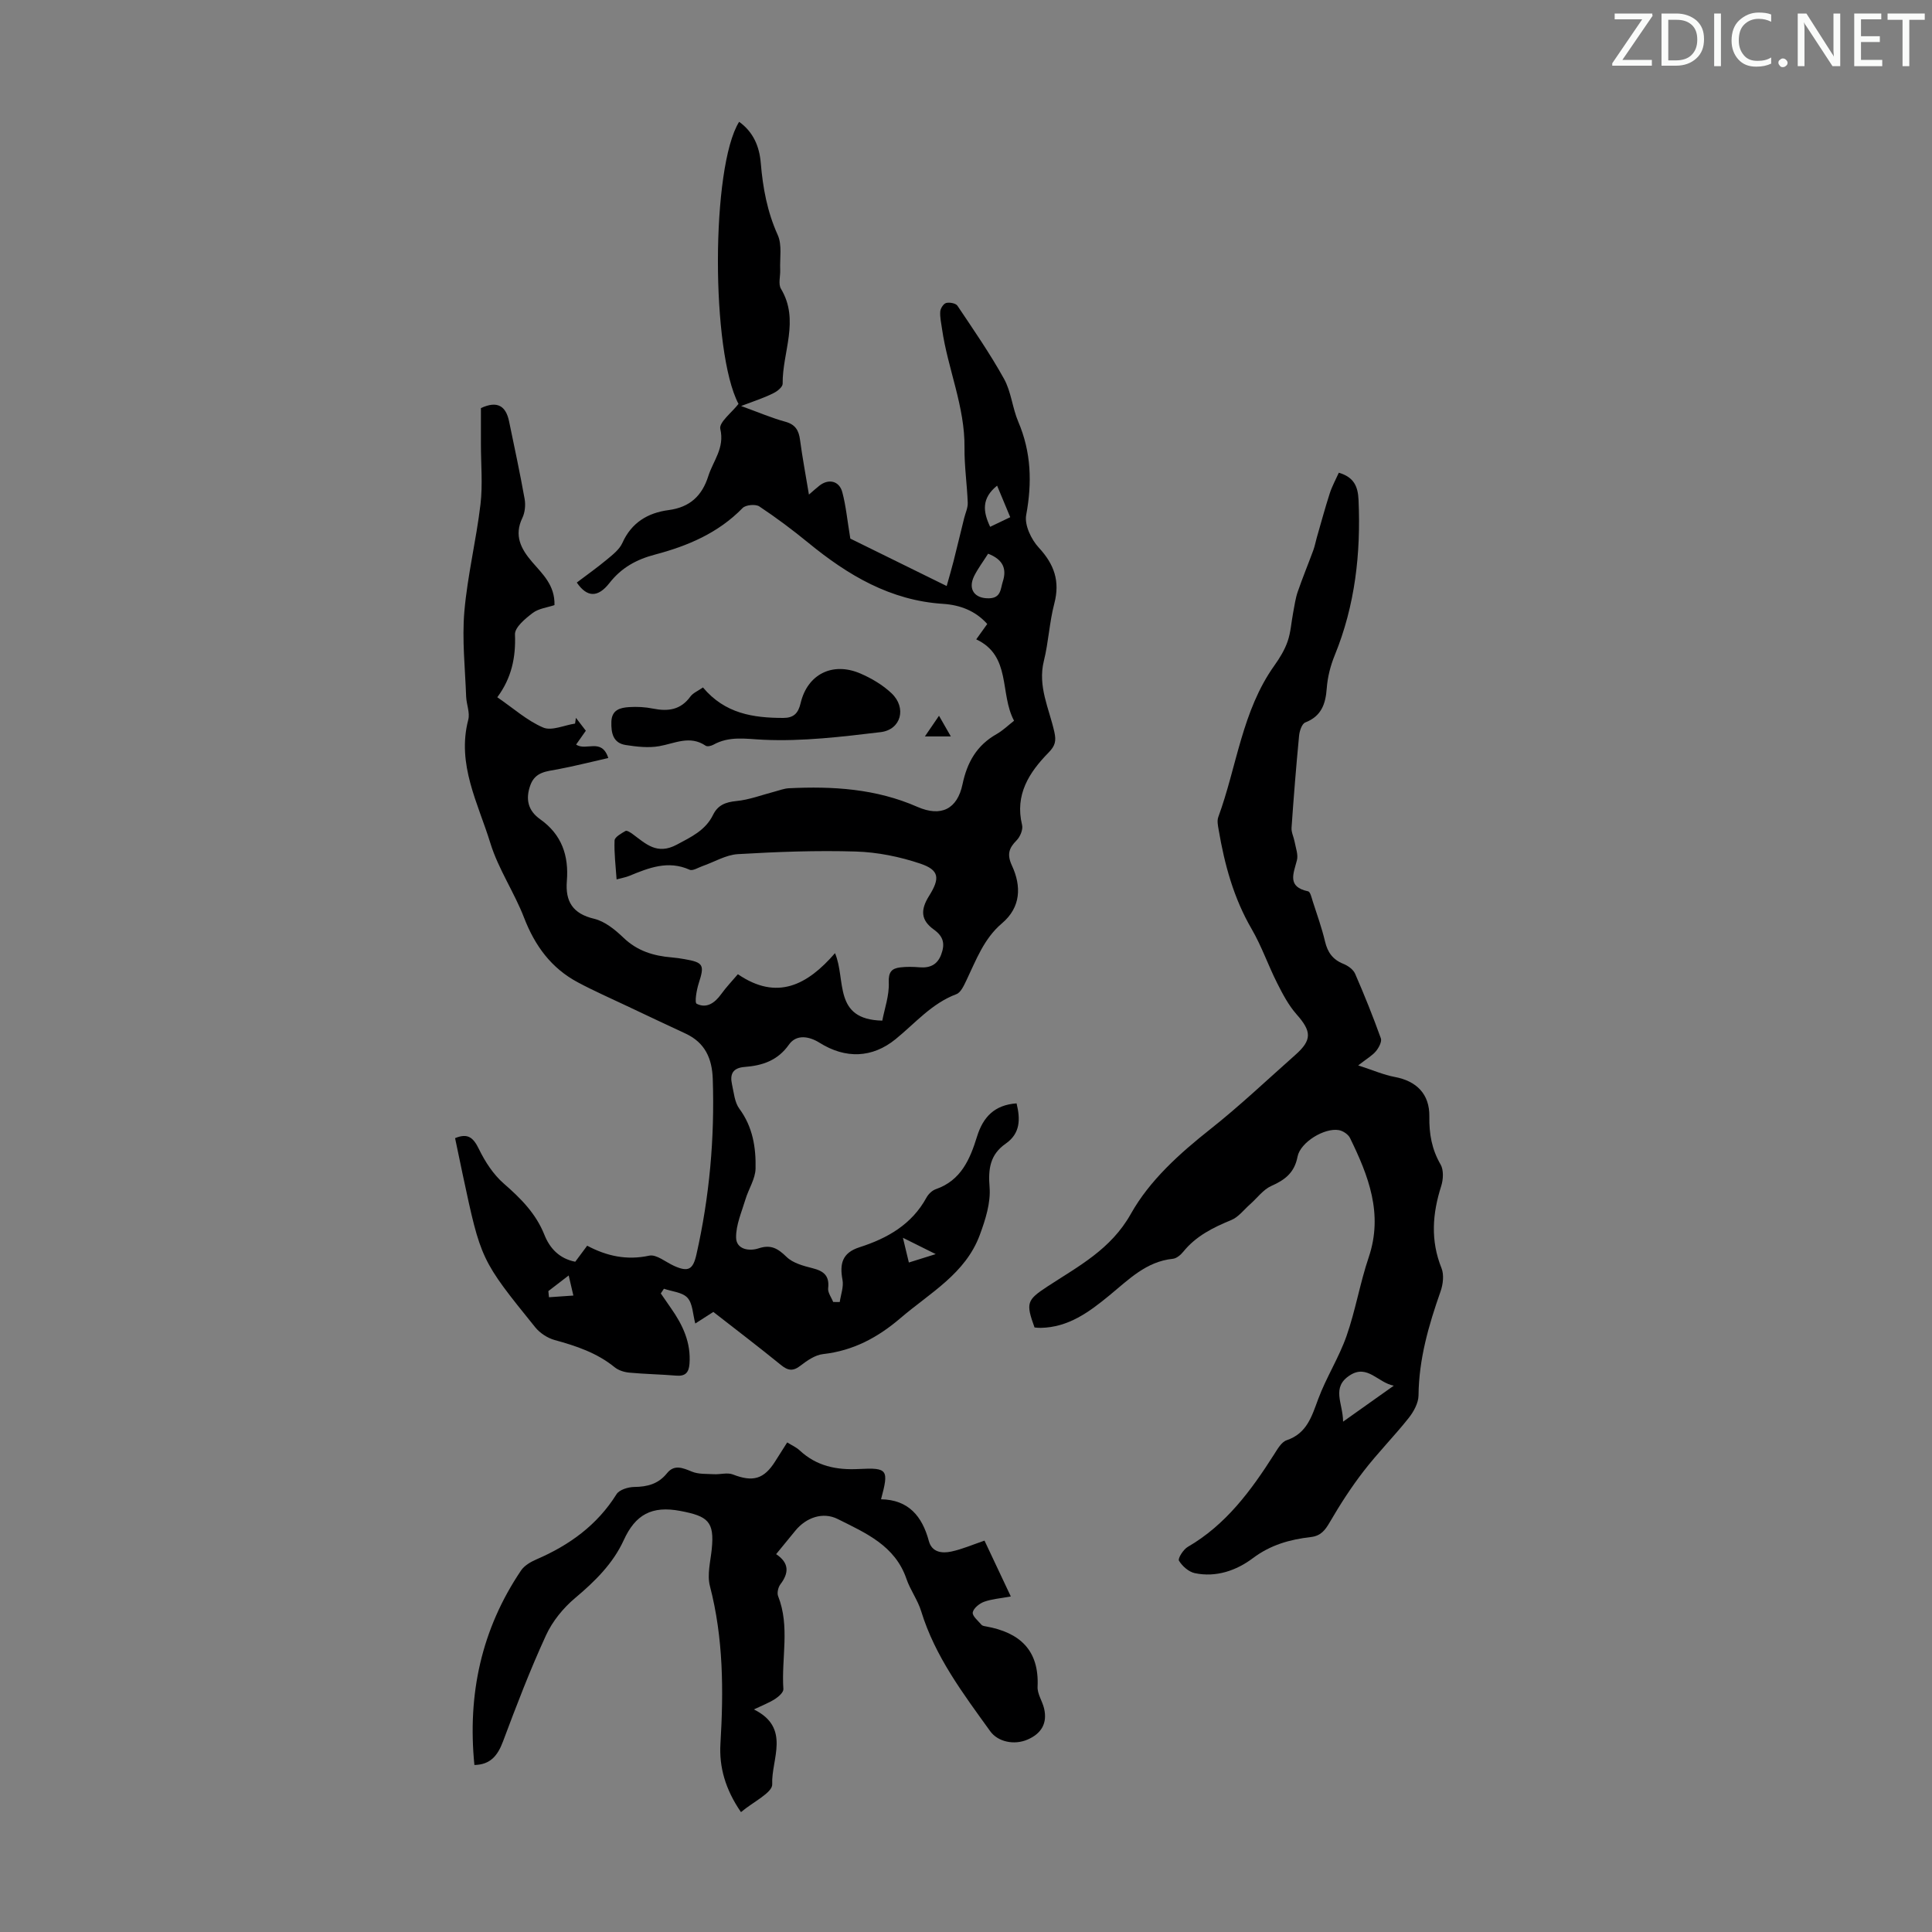<svg enable-background="new 0 0 400 400" viewBox="0 0 400 400" xmlns="http://www.w3.org/2000/svg"><rect x="0" y="0" width="400" height="400" fill="#808080" stroke="none"/><g fill="#fafbfa"><path d="m342.2 3.2-6.3 9.2h6.1v1.2h-8.2v-.5l6.2-9.1h-5.7v-1.2h7.8v.4z"/><path d="m344 13.7v-10.9h3.1c1.6 0 3 .5 4.1 1.4 1.1 1 1.6 2.2 1.6 3.9s-.5 3-1.6 4-2.5 1.5-4.2 1.5h-3zm1.4-9.6v8.4h1.6c1.4 0 2.5-.4 3.2-1.1.8-.8 1.2-1.8 1.2-3.2s-.4-2.4-1.2-3.1-1.8-1-3.1-1z"/><path d="m356.3 2.8v10.9h-1.4v-10.9z"/><path d="m366.6 13.2c-.8.4-1.8.6-3 .6-1.6 0-2.8-.5-3.7-1.5s-1.4-2.3-1.4-3.9c0-1.7.5-3.2 1.6-4.2s2.4-1.6 4-1.6c1 0 1.9.1 2.6.4v1.5c-.8-.4-1.6-.6-2.6-.6-1.2 0-2.2.4-3 1.2s-1.1 1.9-1.1 3.3c0 1.3.4 2.3 1.1 3.1s1.6 1.1 2.8 1.1c1.1 0 2-.2 2.8-.7v1.3z"/><path d="m368.2 13c0-.3.1-.5.3-.6.2-.2.4-.3.6-.3.3 0 .5.1.7.3s.3.4.3.6-.1.5-.3.6c-.2.2-.4.3-.7.3s-.5-.1-.6-.3c-.2-.2-.3-.4-.3-.6z"/><path d="m381.1 13.7h-1.7l-5.5-8.4c-.2-.2-.3-.5-.4-.7 0 .2.1.8.1 1.5v7.6h-1.4v-10.9h1.8l5.3 8.3c.3.4.4.6.4.8 0-.3-.1-.8-.1-1.6v-7.5h1.4v10.9z"/><path d="m389.7 13.7h-5.8v-10.9h5.6v1.2h-4.2v3.5h3.9v1.2h-3.9v3.7h4.4z"/><path d="m398.4 4.1h-3.1v9.6h-1.4v-9.6h-3.1v-1.3h7.7v1.3z"/></g><path d="m153.44 84.06c3.69 1.34 6.36 2.49 9.14 3.25 2.09.57 2.8 1.78 3.06 3.77.48 3.63 1.17 7.24 1.84 11.32.97-.83 1.57-1.39 2.22-1.89 1.89-1.45 4.07-.94 4.69 1.39.75 2.81 1.02 5.75 1.66 9.61 5.75 2.83 12.53 6.17 19.95 9.82.53-1.9 1.01-3.51 1.42-5.13.75-2.97 1.46-5.95 2.2-8.93.26-1.06.78-2.13.74-3.17-.14-3.8-.71-7.6-.67-11.39.1-8.53-3.46-16.33-4.65-24.59-.17-1.21-.46-2.44-.37-3.64.05-.64.68-1.61 1.22-1.75.71-.18 1.98.05 2.33.56 3.33 4.97 6.75 9.91 9.65 15.14 1.49 2.68 1.73 6.02 2.95 8.88 2.69 6.31 2.88 12.63 1.64 19.33-.38 2.06 1.05 5.06 2.61 6.74 3.2 3.46 4.43 6.95 3.21 11.59-1.02 3.88-1.19 7.98-2.16 11.87-1.31 5.27 1.1 9.87 2.17 14.7.41 1.84.21 2.85-1.21 4.29-4 4.08-7 8.7-5.47 14.97.23.93-.39 2.43-1.12 3.17-1.62 1.64-2.05 2.93-.97 5.26 1.96 4.24 1.87 8.59-2.06 11.92-3.76 3.18-5.36 7.61-7.38 11.83-.51 1.06-1.15 2.5-2.07 2.85-5.12 1.92-8.53 6.02-12.58 9.31-4.84 3.94-10.38 4.12-15.75.75-2.14-1.34-4.78-1.82-6.34.39-2.34 3.32-5.53 4.34-9.17 4.62-2.45.19-3.09 1.48-2.62 3.59.39 1.74.54 3.74 1.54 5.08 2.77 3.76 3.44 8.04 3.34 12.39-.05 2.13-1.45 4.21-2.09 6.35-.78 2.61-1.98 5.29-1.94 7.92.04 2.47 2.74 2.87 4.65 2.23 2.59-.86 4.01.04 5.81 1.78 1.32 1.28 3.48 1.85 5.37 2.33 2.31.58 3.53 1.55 3.23 4.15-.1.9.67 1.89 1.04 2.84.45 0 .91.01 1.36.01.22-1.53.84-3.14.57-4.59-.62-3.32-.07-5.6 3.52-6.75 5.75-1.84 10.82-4.7 13.87-10.29.4-.73 1.18-1.48 1.95-1.74 5.21-1.81 7.07-6.22 8.51-10.88 1.25-4.04 3.61-6.56 8.19-6.88.8 3.28.8 6.21-2.25 8.34-3.22 2.25-3.65 5.17-3.34 9.01.26 3.23-.86 6.74-2.02 9.88-2.96 8.03-10.32 12-16.39 17.2-4.73 4.05-9.81 6.78-16.06 7.48-1.64.18-3.3 1.33-4.67 2.39-1.55 1.21-2.6 1.05-4.06-.14-4.58-3.73-9.29-7.31-13.99-10.98-1.27.81-2.38 1.53-3.74 2.4-.52-1.93-.52-4.12-1.61-5.32-1.04-1.16-3.21-1.3-4.88-1.88-.22.32-.43.64-.65.97.71 1.02 1.4 2.05 2.12 3.07 2.43 3.46 4.16 7.13 3.82 11.52-.14 1.8-.86 2.59-2.75 2.43-3.23-.27-6.48-.32-9.71-.62-1.05-.1-2.25-.47-3.05-1.13-3.66-2.97-7.94-4.4-12.4-5.62-1.48-.41-3.04-1.43-4.01-2.62-11.28-13.96-11.26-13.98-15.03-31.64-.53-2.5-1.05-5.01-1.58-7.54 2.69-1.12 3.8-.06 4.94 2.27 1.27 2.61 2.98 5.25 5.14 7.13 3.51 3.06 6.65 6.19 8.41 10.61 1.11 2.78 3.07 4.93 6.39 5.58.75-1 1.53-2.05 2.47-3.32 4.06 2.16 8.21 3.06 12.84 2.06 1.49-.32 3.41 1.33 5.13 2.11 2.95 1.33 3.94.8 4.65-2.36 2.7-11.96 3.79-24.06 3.38-36.32-.14-4.26-1.6-7.53-5.61-9.4-4.04-1.88-8.07-3.78-12.1-5.69-3.43-1.63-6.91-3.15-10.25-4.94-5.48-2.93-8.86-7.55-11.1-13.35-2.03-5.27-5.34-10.1-6.99-15.47-2.54-8.26-6.99-16.29-4.57-25.54.38-1.46-.38-3.18-.44-4.79-.21-5.87-.87-11.79-.37-17.6.64-7.44 2.46-14.78 3.34-22.21.48-4.08.09-8.26.09-12.39 0-2.55 0-5.1 0-7.53 3.45-1.6 5.17-.4 5.83 2.75 1.11 5.35 2.26 10.7 3.22 16.07.22 1.25.07 2.79-.47 3.92-1.77 3.66-.28 6.43 2.01 9.1 2.16 2.52 4.75 4.82 4.64 8.95-1.47.5-3.27.69-4.51 1.63-1.53 1.16-3.73 2.98-3.67 4.44.19 4.75-.7 9.02-3.66 13.01 3.37 2.31 6.19 4.86 9.5 6.27 1.76.75 4.37-.49 6.6-.82.06-.4.12-.79.18-1.19.7.91 1.39 1.82 2.05 2.67-.78 1.11-1.4 1.99-2.01 2.86 2.05 1.43 5.28-1.48 6.66 2.79-3.55.8-6.97 1.67-10.43 2.33-2.32.44-4.69.51-5.7 3.28-1.06 2.91-.49 5.29 2.03 7.07 4.47 3.16 5.95 7.55 5.52 12.8-.34 4.2 1.2 6.75 5.64 7.8 2.23.53 4.36 2.27 6.09 3.93 2.85 2.74 6.22 3.76 9.97 4.07.89.07 1.78.21 2.66.36 3.94.68 4.17 1.21 2.95 4.98-.45 1.39-.9 4.03-.43 4.26 2.06 1.03 3.75-.17 5.06-1.98 1.03-1.43 2.26-2.72 3.47-4.14 8.12 5.55 14.39 2.24 20.11-4.36 2.34 5.51-.48 13.75 9.79 13.97.46-2.46 1.46-5.2 1.34-7.9-.09-2.18.61-2.9 2.36-3.12 1.32-.16 2.69-.13 4.02-.02 2.17.18 3.7-.55 4.48-2.66.77-2.09.56-3.66-1.51-5.14-2.72-1.95-2.83-4.07-1-6.99 2.28-3.64 2.14-5.34-1.83-6.68-4.25-1.43-8.84-2.36-13.32-2.5-8.14-.25-16.31.06-24.45.54-2.48.15-4.88 1.63-7.33 2.48-.88.31-2.01 1.04-2.65.75-4.48-2.01-8.48-.38-12.52 1.28-.7.29-1.47.41-2.6.72-.19-2.82-.53-5.45-.42-8.06.03-.71 1.39-1.46 2.27-1.97.27-.16 1.02.31 1.45.63 2.74 2.01 5.03 4.41 9.16 2.21 3.03-1.62 5.94-2.97 7.51-6.17.99-2.02 2.57-2.64 4.81-2.86 2.7-.26 5.33-1.28 7.99-1.97.96-.25 1.91-.63 2.88-.68 9.12-.45 18.06.09 26.62 3.85 4.91 2.15 8.27.47 9.35-4.68.95-4.53 2.94-8.05 7.03-10.37 1.33-.75 2.46-1.86 3.64-2.78-3.03-5.65-.51-13.41-7.83-16.85.93-1.29 1.56-2.17 2.28-3.18-2.44-2.73-5.61-3.94-9.17-4.17-10.89-.7-19.68-5.93-27.86-12.63-3.26-2.67-6.65-5.21-10.16-7.54-.78-.52-2.82-.33-3.46.33-5.04 5.18-11.39 7.86-18.14 9.64-3.84 1.01-6.95 2.71-9.43 5.89-2.4 3.07-4.65 2.99-6.76-.1 2.09-1.58 4.26-3.12 6.29-4.81 1.18-.98 2.54-2.05 3.14-3.38 1.89-4.23 5.29-6.25 9.57-6.81 4.4-.58 6.93-2.94 8.23-7.05 1.01-3.18 3.41-5.79 2.48-9.75-.32-1.36 2.42-3.43 3.77-5.19-5.71-10.79-5.7-49.07.13-58.4 2.96 2.12 4.2 5.14 4.48 8.53.43 5.16 1.34 10.1 3.51 14.9.93 2.06.41 4.78.51 7.2.06 1.33-.44 2.96.16 3.94 3.92 6.53.27 13.12.35 19.66.01.65-1.09 1.56-1.87 1.93-1.87.96-3.87 1.6-6.73 2.68zm51.14 30.58c-1.04 1.64-2.11 3.06-2.89 4.62-1.36 2.76.12 4.71 3.13 4.61 2.46-.08 2.32-1.99 2.8-3.46.84-2.61.09-4.56-3.04-5.77zm4.58-7.56c-.99-2.38-1.84-4.41-2.72-6.53-3.26 2.62-2.93 5.38-1.44 8.52 1.39-.67 2.57-1.23 4.16-1.99zm-95.63 160.23c.04.42.09.84.13 1.27 1.68-.12 3.37-.23 5.05-.35-.29-1.23-.57-2.46-.97-4.16-1.8 1.4-3.01 2.32-4.21 3.24zm74.64-5.92c1.84-.58 3.3-1.04 5.56-1.74-2.56-1.27-4.36-2.17-6.79-3.38.48 2 .8 3.33 1.23 5.12z" fill="#000001"/><path d="m277.19 97.87c3.11.92 3.95 2.81 4.08 5.61.49 11.07-.7 21.84-4.93 32.19-.88 2.15-1.48 4.51-1.65 6.82-.24 3.27-1.1 5.78-4.45 7.09-.7.27-1.19 1.77-1.28 2.75-.61 6.35-1.12 12.7-1.56 19.06-.06.94.45 1.9.63 2.86.23 1.29.79 2.7.48 3.87-.72 2.79-2.07 5.49 2.32 6.42.45.09.72 1.3.95 2.04.89 2.76 1.88 5.51 2.55 8.33.53 2.26 1.6 3.76 3.79 4.64.95.38 2.05 1.16 2.44 2.05 1.92 4.4 3.71 8.86 5.33 13.37.25.69-.42 1.94-1 2.65-.73.89-1.81 1.5-3.69 2.96 3.12 1.01 5.29 1.97 7.56 2.39 4.52.84 7.24 3.54 7.17 8.19-.06 3.57.5 6.79 2.33 9.94.66 1.14.56 3.09.13 4.45-1.83 5.71-2.25 11.28.06 17.01.55 1.37.32 3.35-.2 4.82-2.46 6.99-4.49 14.01-4.56 21.53-.02 1.59-1.02 3.39-2.06 4.7-2.99 3.76-6.4 7.2-9.33 11.01-2.57 3.33-4.87 6.9-6.99 10.55-.97 1.67-1.87 2.82-3.91 3.06-4.33.5-8.32 1.6-12.02 4.38-3.36 2.53-7.59 4.03-12.02 3.09-1.26-.27-2.59-1.45-3.27-2.58-.27-.45.9-2.32 1.82-2.85 7.91-4.59 13.1-11.65 17.87-19.14.71-1.11 1.52-2.57 2.6-2.94 4.22-1.43 5.2-4.94 6.55-8.56 1.66-4.46 4.29-8.56 5.86-13.04 1.86-5.31 2.78-10.95 4.59-16.29 3.04-9-.06-16.88-3.88-24.7-.37-.75-1.45-1.47-2.3-1.62-2.98-.53-7.99 2.51-8.56 5.5-.63 3.3-2.58 4.8-5.43 6.06-1.68.75-2.92 2.49-4.37 3.77-1.29 1.14-2.42 2.67-3.92 3.29-3.77 1.55-7.3 3.3-9.93 6.55-.53.66-1.39 1.39-2.16 1.47-5.54.56-9.18 4.33-13.13 7.57-4.19 3.44-8.48 6.63-14.24 6.73-.44.01-.87-.05-1.27-.08-1.84-5.08-1.6-5.68 2.65-8.47 6.43-4.22 13.14-7.66 17.29-15.05 3.89-6.93 10.04-12.46 16.43-17.52 6.11-4.83 11.78-10.22 17.62-15.39 3.5-3.1 3.38-4.88.26-8.4-1.66-1.88-2.88-4.21-4.02-6.47-1.86-3.68-3.21-7.64-5.28-11.2-3.73-6.41-5.61-13.35-6.83-20.54-.15-.86-.36-1.86-.08-2.63 3.85-10.47 4.9-21.98 11.63-31.4 1.1-1.54 2.12-3.22 2.73-4.98.65-1.88.76-3.95 1.14-5.93.28-1.45.47-2.93.94-4.31 1-2.9 2.17-5.74 3.23-8.61.31-.84.47-1.72.71-2.58.89-3.08 1.72-6.17 2.7-9.21.48-1.48 1.23-2.84 1.88-4.28zm.88 196.47c3.96-2.81 7.23-5.13 10.5-7.45-3.28-.61-5.44-4.46-9.03-2.19-4.01 2.53-1.48 5.8-1.47 9.64z" fill="#000001"/><path d="m98.22 365.42c-1.46-14.65 1.46-28.13 9.67-40.29.69-1.01 1.99-1.76 3.16-2.27 6.82-2.94 12.58-7.08 16.6-13.51.58-.92 2.4-1.47 3.65-1.49 2.73-.03 5-.61 6.8-2.85 1.5-1.86 3.24-1.11 5.14-.33 1.37.57 3.05.45 4.59.54 1.3.07 2.77-.39 3.9.05 4.14 1.61 6.44 1 8.79-2.75.76-1.22 1.54-2.43 2.46-3.88.95.59 1.87.99 2.56 1.63 3.51 3.27 7.62 4.12 12.33 3.87 5.97-.31 6.17.17 4.54 6.27 5.7.1 8.52 3.52 9.9 8.65.64 2.36 2.75 2.58 4.66 2.17 2.24-.48 4.39-1.42 6.86-2.26 1.65 3.49 3.43 7.29 5.45 11.56-2.14.4-3.92.52-5.53 1.1-.97.35-2.2 1.34-2.35 2.2-.13.74 1.1 1.73 1.8 2.56.19.22.61.29.93.34 6.97 1.25 11.05 4.88 10.69 12.5-.07 1.46.97 2.94 1.34 4.46.74 3.1-.57 5.23-3.39 6.46s-6.19.46-7.75-1.71c-5.61-7.79-11.42-15.46-14.3-24.85-.71-2.33-2.26-4.39-3.05-6.7-2.36-6.91-8.46-9.5-14.2-12.38-3.12-1.57-6.59-.31-8.81 2.41-1.26 1.55-2.53 3.1-3.97 4.85 2.74 1.83 2.67 3.9.88 6.25-.46.61-.73 1.78-.47 2.44 2.49 6.3.65 12.84 1.09 19.24.05.66-.98 1.58-1.71 2.05-1.27.81-2.71 1.36-4.4 2.17 7.74 3.81 3.56 10.34 3.8 15.49.08 1.74-3.99 3.67-6.47 5.77-3.26-4.74-4.54-9.37-4.25-14.16.66-11 .62-21.87-2.18-32.65-.61-2.36.12-5.09.38-7.64.59-5.75-.83-6.82-6.47-7.9-5.95-1.14-9.34.75-11.76 6.06-2.21 4.83-5.95 8.51-10.04 11.95-2.47 2.07-4.72 4.83-6.05 7.74-3.3 7.17-6.13 14.57-8.9 21.97-1.11 2.97-2.64 4.81-5.92 4.87z" fill="#000001"/><path d="m145.54 142.33c4.57 5.45 10.44 6.3 16.62 6.31 2.13 0 3.1-.92 3.6-3.06 1.41-6 6.62-8.61 12.37-6.14 2.32 1 4.63 2.37 6.45 4.09 3.18 3 1.99 7.54-2.25 8.05-8.04.96-16.2 1.95-24.24 1.58-3.71-.17-7.06-.83-10.42 1.04-.44.24-1.23.42-1.56.2-3.28-2.23-6.39-.48-9.64.09-2.23.39-4.64.11-6.91-.24-2.65-.41-3.05-2.5-2.98-4.83.08-2.48 1.84-2.9 3.65-3.02 1.65-.11 3.36-.02 4.98.31 3.1.62 5.72.28 7.73-2.5.56-.76 1.58-1.16 2.6-1.88z" fill="#000001"/><path d="m196.86 152.47c-2.4 0-3.38 0-5.37 0 1.21-1.78 2.06-3.03 2.92-4.28.69 1.22 1.39 2.44 2.45 4.28z" fill="#000001"/></svg>